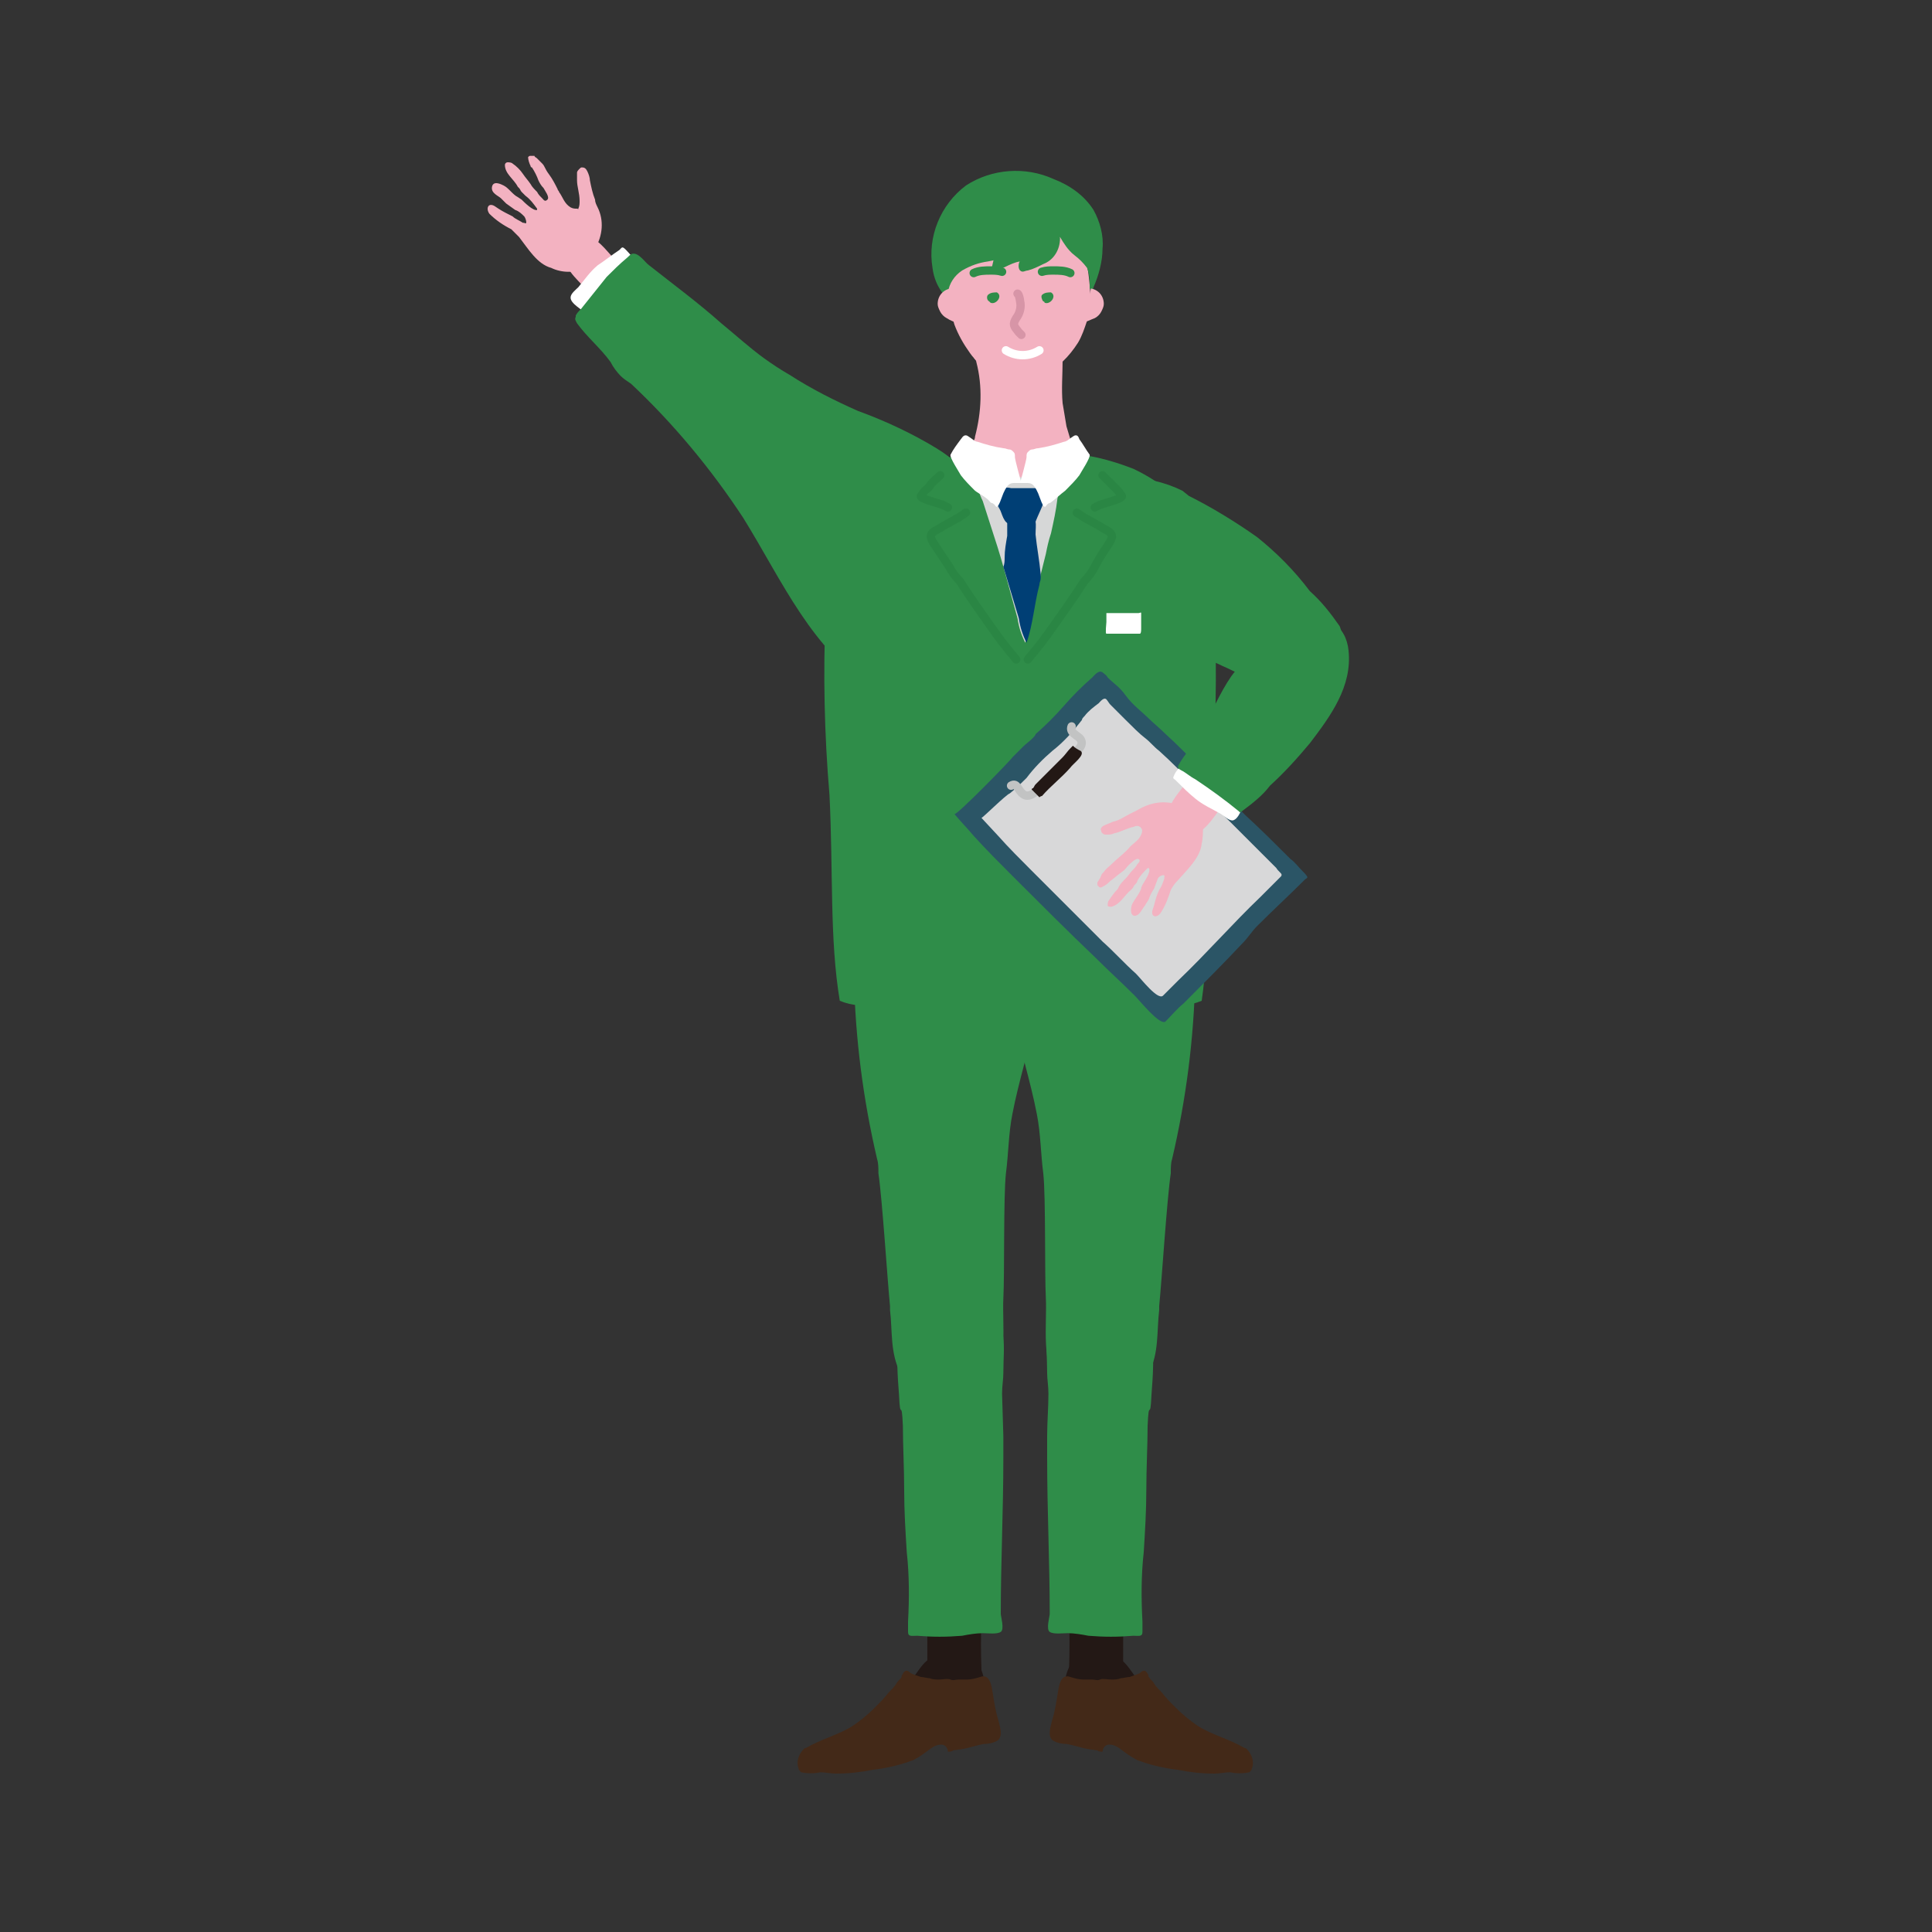 <?xml version="1.0" encoding="utf-8"?>
<!-- Generator: Adobe Illustrator 26.0.3, SVG Export Plug-In . SVG Version: 6.00 Build 0)  -->
<svg version="1.1" id="レイヤー_1" xmlns="http://www.w3.org/2000/svg" xmlns:xlink="http://www.w3.org/1999/xlink" x="0px"
	 y="0px" viewBox="0 0 150 150" style="enable-background:new 0 0 150 150;" xml:space="preserve">
<rect x="0" y="0" width="150" height="150" fill="#333333" stroke="none"/>
<style type="text/css">
	.st0{fill:#2F8D49;}
	.st1{fill:#231815;}
	.st2{fill:#432918;}
	.st3{fill:#F3B2C1;}
	.st4{fill:#FFFFFF;}
	
		.st5{opacity:0.5;fill:none;stroke:#278041;stroke-width:0.65;stroke-linecap:round;stroke-linejoin:round;enable-background:new    ;}
	.st6{fill:none;stroke:#FFFFFF;stroke-width:0.65;stroke-linecap:round;stroke-linejoin:round;}
	.st7{fill:none;stroke:#2F8D49;stroke-width:0.65;stroke-linecap:round;stroke-linejoin:round;}
	.st8{fill:#D6D7D7;}
	.st9{fill:none;stroke:#D795A7;stroke-width:0.65;stroke-linecap:round;stroke-linejoin:round;}
	.st10{fill:#003F75;}
	.st11{fill:#2B5566;}
	.st12{fill:#D8D8D9;}
	.st13{fill:none;stroke:#C2C3C3;stroke-width:0.65;stroke-linecap:round;stroke-linejoin:round;}
	.st14{opacity:0;enable-background:new    ;}
</style>
<g id="レイヤー_2_00000026129511330155265050000017611335130655000192_">
	<g id="design">
		<path class="st0" d="M91.8,38.1c-2.6-1.3-6.9-1.8-7.1,2.2c0,0.6,0,1.1-0.1,1.7c-0.3,1.5-0.2,3,0.3,4.4c0.7,1.5,1.9,2.7,3.3,3.5
			c1.2,0.4,2.4,0.7,3.6,0.8c1.1,0.2,2.1,0.5,3.1,1c1.9,0.8,5.9,3.4,7.9,1.6c1-0.9,1.8-3.4,1.2-4.7c-0.7-1-1.4-1.9-2.3-2.7
			c-1.2-1.6-2.6-3-4.1-4.2c-1.7-1.2-3.5-2.3-5.3-3.2L91.8,38.1z"/>
		<path class="st1" d="M84.8,133.3l-0.2-0.1c-0.4-0.2-0.8-0.5-1.1-0.8c-0.2-0.1-0.3-0.3-0.4-0.5c-0.1-0.2-0.1-0.4-0.1-0.6
			c0-0.1,0-0.3,0-0.4c0-0.4,0-0.9,0-1.3c0.1-2.7,0-5.4-0.3-8.1c-0.2-0.8-0.2-1.7-0.1-2.6c0.2-1.1,2-1.6,3-1.5c0.6,0,1.1,0.3,1.5,0.7
			c0.3,0.5,0.5,1.1,0.4,1.7v0.1c0,0.6-0.1,1.3-0.1,1.9c-0.2,2.4-0.2,4.8-0.2,7.2c0,0.5,0,1,0.2,1.4c0.2,0.6,0.9,1.5,0.6,2.2
			c0,0.1-0.1,0.1-0.2,0.2c-0.2,0.1-0.3,0.3-0.5,0.4c-0.2,0.1-0.5,0.2-0.7,0.3C85.9,133.7,85.3,133.6,84.8,133.3z"/>
		<path class="st1" d="M82.5,131.2c0.2-0.7,0.3-2,1.1-2.4c0.1,0,0.2-0.1,0.3-0.1l0.1-0.1c1-0.4,2.2-0.3,3.1,0.3
			c0.6,0.5,0.9,1.2,1.4,1.7c1.6,1.4,2.8,3.8,5,4.2c0.2,0,0.4,0.1,0.5,0.2c1,0.4,0.1,1.4-0.6,1.6c-2.2,0.5-4.7-0.8-6.8-1.4
			c-0.9-0.3-1.9-0.5-2.9-0.6c-0.8-0.1-1.5-0.4-1.7-1.2C82.1,132.7,82.2,131.9,82.5,131.2z"/>
		<path class="st2" d="M89.2,130.2c0.1,0.2,0.3,0.3,0.4,0.5s0.4,0.5,0.6,0.7c0.3,0.4,0.7,0.8,1.1,1.2c0.5,0.5,1.1,1,1.7,1.4
			c1.1,0.7,2.4,1,3.6,1.7c0,0,0.1,0,0.2,0.1c0.4,0.4,0.6,1,0.4,1.5c0,0.1-0.1,0.2-0.2,0.3c-0.5,0.1-1,0.1-1.5,0
			c-0.4,0-0.8,0.1-1.2,0.1c-1,0-1.9-0.1-2.9-0.3c-0.9-0.1-1.8-0.3-2.7-0.6c-0.2-0.1-0.4-0.1-0.5-0.2c-0.4-0.2-0.8-0.5-1.2-0.8
			c-0.5-0.4-1.3-0.6-1.4,0.2c-0.1,0-0.3,0-0.4-0.1l-0.7-0.1c-0.6-0.1-1.1-0.3-1.7-0.4c-0.4,0-0.8-0.1-1.1-0.3
			c-0.4-0.4-0.1-1.1,0-1.6c0.2-0.6,0.3-1.3,0.4-1.9s0.2-1.7,1-1.4c0.3,0.1,0.7,0.2,1,0.2h0.7c0.2,0,0.4,0.1,0.6,0s0.6,0,0.9,0
			c0.2,0,0.5,0,0.7-0.1c0.2,0,0.5-0.1,0.7-0.1c0.3-0.1,0.6-0.2,0.8-0.3c0.1-0.1,0.3-0.3,0.5-0.1c0.1,0.1,0.1,0.2,0.2,0.3
			C89.1,130.1,89.1,130.1,89.2,130.2z"/>
		<path class="st1" d="M74.4,133.3l0.2-0.1c0.4-0.2,0.8-0.5,1.1-0.8c0.2-0.1,0.3-0.3,0.4-0.5c0.1-0.2,0.1-0.4,0.1-0.6
			c0-0.1,0-0.3,0-0.4c0-0.4,0-0.9,0-1.3c-0.1-2.7,0-5.4,0.3-8.1c0.2-0.8,0.2-1.7,0.1-2.6c-0.2-1.1-2-1.6-3-1.5
			c-0.6,0-1.1,0.3-1.5,0.7c-0.3,0.5-0.5,1.1-0.4,1.7v0.1c0,0.6,0.1,1.3,0.1,1.9c0.2,2.4,0.2,4.8,0.2,7.2c0,0.5,0,1-0.2,1.4
			c-0.2,0.6-0.9,1.5-0.6,2.2c0,0.1,0.1,0.1,0.2,0.2c0.2,0.1,0.3,0.3,0.5,0.4c0.2,0.1,0.5,0.2,0.7,0.3
			C73.2,133.7,73.9,133.6,74.4,133.3z"/>
		<path class="st1" d="M76.6,131.2c-0.2-0.7-0.3-2-1.1-2.4c-0.1,0-0.2-0.1-0.3-0.1l-0.1-0.1c-1-0.4-2.2-0.3-3.1,0.3
			c-0.6,0.5-0.9,1.2-1.4,1.7c-1.6,1.4-2.8,3.8-5,4.2c-0.2,0-0.4,0.1-0.5,0.2c-1,0.4-0.1,1.4,0.6,1.6c2.2,0.5,4.8-0.8,6.8-1.4
			c0.9-0.3,1.9-0.5,2.9-0.6c0.8-0.1,1.5-0.4,1.7-1.2C77.1,132.7,77,131.9,76.6,131.2z"/>
		<path class="st0" d="M89,115.7c0,1.6-0.1,3.2-0.2,4.8c-0.2,1.8-0.2,3.6-0.1,5.4c0,0.3,0,0.5,0,0.8c0,0.4-0.3,0.3-0.7,0.3
			c-1.2,0.1-2.3,0.1-3.5,0c-0.5-0.1-1.1-0.2-1.6-0.2c-0.4,0-1.1,0.1-1.4-0.1s0-1.2,0-1.4c0-4-0.2-8-0.2-12.1c0-0.6,0-1.1,0-1.7
			c0-1.1,0.1-2.2,0.1-3.3c0-0.6-0.1-1.1-0.1-1.6c0-2.1-0.4-3.7,1.3-5.3c0.9-0.8,2.3-0.5,3.4-0.5c4.1,0,3.6,4.7,3.4,7.5
			c-0.1,2.2-0.2,0.1-0.3,2.4C89.1,112.2,89,114,89,115.7z"/>
		<path class="st0" d="M73.9,70.7c-0.3,0-0.6,0-0.8,0c-0.9,0.2-1.9,0.4-2.9,0.4c-1.2,0-2.3,0.3-3.3,0.9c-0.2,0.1-0.4,0.4-0.5,0.6
			c-0.2,1-0.2,2.1-0.1,3.2c0.1,4.8,0.7,9.5,1.8,14.2c0.1,0.3,0.1,0.7,0.1,1.1c0.3,2,0.7,8.3,0.9,10.3v0.3c0.2,1.7,0,3.3,0.8,4.9
			c0.1,0.2,0.1,0.3,0.2,0.4c0.2,0.2,0.3,0.5,0.5,0.7c0.2,0.2,0.5,0.4,0.8,0.4c0.3,0.1,0.7,0.2,1,0.2c0.3,0.1,0.7,0.1,1,0.1
			c0.9,0,1.8-0.1,2.7-0.3c0.3-0.1,0.6-0.3,0.8-0.5c1.4-1.6,0.9-4.8,1-6.8c0.1-1.8,0-7.9,0.2-9.7c0.2-1.5,0.2-3.1,0.5-4.6
			c0.5-2.6,1.3-5,1.8-7.6c0.3-1.8,1-4,0.3-5.9s-2.7-2.2-4.3-2.3C75.7,70.7,74.8,70.7,73.9,70.7z"/>
		<path class="st0" d="M85.2,70.7c0.3,0,0.6,0,0.8,0c0.9,0.2,1.9,0.4,2.9,0.4c1.2,0,2.3,0.3,3.3,0.9c0.2,0.1,0.4,0.4,0.5,0.6
			c0.2,1,0.2,2.1,0.1,3.2c-0.1,4.8-0.7,9.5-1.8,14.2c-0.1,0.3-0.1,0.7-0.1,1.1c-0.3,2-0.7,8.3-0.9,10.3v0.3c-0.2,1.7,0,3.3-0.8,4.9
			c-0.1,0.2-0.1,0.3-0.2,0.4c-0.1,0.3-0.3,0.5-0.5,0.7c-0.2,0.2-0.5,0.4-0.8,0.4c-0.3,0.1-0.7,0.2-1,0.2c-0.3,0.1-0.7,0.1-1,0.1
			c-0.9,0-1.8-0.1-2.7-0.3c-0.3-0.1-0.6-0.3-0.8-0.5c-1.4-1.6-0.9-4.8-1-6.8c-0.1-1.8,0-7.9-0.2-9.7c-0.2-1.5-0.2-3.1-0.5-4.6
			c-0.5-2.6-1.3-5-1.8-7.6c-0.3-1.8-1-4-0.3-5.9s2.7-2.2,4.3-2.3C83.5,70.7,84.4,70.7,85.2,70.7z"/>
		<path class="st0" d="M70.2,115.7c0,1.6,0.1,3.2,0.2,4.8c0.2,1.8,0.2,3.6,0.1,5.4c0,0.3,0,0.5,0,0.8c0,0.4,0.3,0.3,0.7,0.3
			c1.2,0.1,2.3,0.1,3.5,0c0.5-0.1,1.1-0.2,1.6-0.2c0.4,0,1.1,0.1,1.4-0.1s0-1.2,0-1.4c0-4,0.2-8,0.2-12.1c0-0.6,0-1.1,0-1.7
			l-0.1-3.3c0-0.6,0.1-1.1,0.1-1.6c0-2.1,0.4-3.7-1.3-5.3c-0.9-0.8-2.3-0.5-3.4-0.5c-4.1,0-3.6,4.7-3.4,7.5c0.1,2.2,0.2,0.1,0.3,2.4
			C70.1,112.2,70.2,114,70.2,115.7z"/>
		<path class="st2" d="M70,130.2c-0.1,0.2-0.3,0.3-0.4,0.5s-0.4,0.5-0.6,0.7c-0.3,0.4-0.7,0.8-1.1,1.2c-0.5,0.5-1.1,1-1.7,1.4
			c-1.1,0.7-2.4,1-3.6,1.7c0,0-0.1,0-0.2,0.1c-0.4,0.4-0.6,1-0.4,1.5c0,0.1,0.1,0.2,0.2,0.3c0.5,0.1,1,0.1,1.5,0
			c0.4,0,0.8,0.1,1.2,0.1c1,0,1.9-0.1,2.9-0.3c0.9-0.1,1.8-0.3,2.7-0.6c0.2-0.1,0.4-0.1,0.5-0.2c0.4-0.2,0.8-0.5,1.2-0.8
			c0.5-0.4,1.3-0.6,1.4,0.2c0.1,0,0.3,0,0.4-0.1l0.7-0.1c0.6-0.1,1.1-0.3,1.7-0.4c0.4,0,0.8-0.1,1.1-0.3c0.4-0.4,0.1-1.1,0-1.6
			c-0.2-0.6-0.3-1.3-0.4-1.9s-0.2-1.7-1-1.4c-0.3,0.1-0.7,0.2-1,0.2h-0.7c-0.2,0-0.4,0.1-0.6,0s-0.6,0-0.9,0c-0.2,0-0.5,0-0.7-0.1
			c-0.2,0-0.5-0.1-0.7-0.1c-0.3-0.1-0.6-0.2-0.8-0.3c-0.1-0.1-0.3-0.3-0.5-0.1c-0.1,0.1-0.1,0.2-0.2,0.3C70,130.1,70,130.1,70,130.2
			z"/>
		<path class="st0" d="M94,61.7c0.4-4.7,0.5-9.4,0.3-14.1c0-0.3,0-1.7-0.2-1.7l-1.3-0.2h-2.2c-1.1-0.9-3.1-0.1-4.2,0h-7.2H72
			c-1.1-0.1-3.1-0.9-4.2,0h-2.2l-1.3,0.2c-0.2-0.1-0.2,1.3-0.2,1.7c-0.2,4.7-0.1,9.4,0.3,14.1c0.3,6,0,11.2,0.8,16
			c1.9,0.8,4,0.1,5.9,0.1c2.1,0,4.1,0,6.2,0h3.9c2.1,0,4.1,0,6.2,0c1.9,0,4,0.7,5.9-0.1C94,72.9,93.6,67.7,94,61.7z"/>
		<path class="st3" d="M46.8,24.1c0.7,1.1,1.6,2.1,2.6,3c0.3,0.3,0.6,0.5,1,0.6c0.5,0.1,1,0.1,1.5-0.1c0.2,0,0.4-0.1,0.5-0.2
			c0.1-0.1,0.2-0.2,0.2-0.4c0.1-0.1,0.1-0.2,0.2-0.2c0.1-0.2,0.2-0.4,0.2-0.5c0.1-0.3,0.1-0.7,0-1c-0.1-0.1-0.1-0.2-0.2-0.4
			c-0.1-0.1-0.2-0.3-0.2-0.4c-0.1-0.1-0.2-0.2-0.2-0.3c0-0.1-0.1-0.1-0.2-0.2L52,23.8l-0.3-0.3c-0.2-0.3-0.5-0.5-0.7-0.8
			c-0.2-0.2-0.4-0.4-0.7-0.5l-0.9-0.7c-0.6-0.4-1.1-0.9-1.7-1.4c-0.7-0.7-1.3-1.7-2.4-1.8c-0.8-0.1-1.5,0.5-1.5,1.2
			c0,0.1,0,0.3,0,0.4c0.1,1.2,1.3,2,2,2.9C46.2,23.3,46.5,23.7,46.8,24.1z"/>
		<path class="st4" d="M49.5,20.4c-0.3-0.3-0.6-0.7-0.9-1s-0.3-0.2-0.5,0c-0.6,0.4-1.1,0.8-1.7,1.2c-0.6,0.5-1,1.1-1.5,1.7
			c-0.2,0.2-0.6,0.5-0.6,0.8c0,0.5,0.9,0.9,1.2,1.3s2.6-1.7,2.9-2c0.1-0.2,0.3-0.3,0.3-0.5c0-0.1,0.1-0.1,0.1-0.2
			c0.1-0.1,0.1-0.1,0.1-0.2c0.1-0.2,0.3-0.4,0.5-0.6C49.5,20.7,49.8,20.6,49.5,20.4z"/>
		<path class="st0" d="M66.6,31.9c-1.8-0.8-3.6-1.7-5.3-2.8c-0.7-0.4-1.3-0.8-2-1.3c-1.1-0.8-2.2-1.8-3.3-2.7
			c-1.8-1.6-3.7-3-5.6-4.5c-0.3-0.2-0.8-1-1.3-0.9c-0.1,0-0.3,0.2-0.4,0.3c-0.6,0.5-1.1,1-1.6,1.5L45.1,24c-0.2,0.2-0.3,0.3-0.4,0.5
			c0,0,0,0.1,0,0.1c-0.1,0.2,0,0.3,0.1,0.5c0.8,1.1,1.8,1.9,2.6,3c0.2,0.4,0.5,0.8,0.8,1.1c0.2,0.2,0.5,0.4,0.8,0.6
			c3.3,3.1,6.2,6.6,8.7,10.4c3.1,5,5.3,10.3,10.4,13.5c0.7,0.3,1.4,0.6,2.1,0.6c3.8,0.6,8.1-1.4,9.3-5.2c1.1-3.2-0.1-5-1.5-7.9
			c-1.3-2.5-2.8-4.9-5.3-6.4C70.9,33.7,68.8,32.7,66.6,31.9z"/>
		<path class="st3" d="M45.9,19.5c0.1,0,0.2-0.1,0.3-0.2c0.6-1,0.7-2.2,0.2-3.2c-0.1-0.2-0.2-0.4-0.2-0.6C46,15,45.9,14.5,45.8,14
			c0-0.2-0.1-0.5-0.2-0.7c-0.1-0.2-0.2-0.3-0.4-0.3c-0.1,0-0.1,0-0.2,0.1c-0.1,0.1-0.2,0.2-0.2,0.3c0,0.2,0,0.4,0,0.6
			c0,0.5,0.2,1,0.2,1.6c0,0.2,0,0.4-0.1,0.6c0,0.1,0,0-0.1,0c-0.2,0-0.3,0-0.5-0.1c-0.5-0.3-0.6-0.8-0.9-1.2c0-0.1-0.1-0.1-0.1-0.2
			c-0.2-0.4-0.4-0.8-0.7-1.2s-0.3-0.6-0.5-0.8c0,0-0.1-0.1-0.1-0.1c-0.1-0.1-0.2-0.2-0.3-0.3c-0.1-0.1-0.2-0.1-0.2-0.2
			c0,0-0.1,0-0.1,0c-0.1,0-0.2,0-0.2,0c-0.1,0-0.1,0-0.2,0.1c0,0.2,0.1,0.5,0.2,0.7c0,0.1,0.1,0.1,0.1,0.1c0.2,0.3,0.4,0.7,0.5,1
			c0.1,0.2,0.2,0.4,0.4,0.6c0.1,0.2,0.5,0.7,0.3,0.9s-0.3,0-0.4-0.1c-0.2-0.2-0.3-0.3-0.4-0.5c-0.2-0.2-0.4-0.4-0.5-0.6
			c-0.2-0.3-0.4-0.5-0.6-0.8c-0.2-0.3-0.5-0.6-0.8-0.8c-0.1-0.1-0.3-0.1-0.4-0.1c-0.1,0-0.2,0.1-0.2,0.2c0,0.7,0.7,1.1,1,1.7
			c0,0,0.1,0.1,0.1,0.1c0.1,0.1,0.1,0.2,0.2,0.3c0.1,0.1,0.2,0.2,0.3,0.3c0.4,0.3,0.6,0.6,0.9,1c0,0,0,0.1,0,0.1
			c-0.3,0.1-1-0.6-1.2-0.8l-0.3-0.2c-0.4-0.2-0.7-0.7-1.1-0.9c-0.2-0.1-0.8-0.4-0.9,0.1s0.5,0.7,0.7,0.9c0.1,0.1,0.3,0.3,0.4,0.4
			l0.7,0.5c0.3,0.1,0.5,0.3,0.7,0.5c0.1,0.1,0.3,0.7,0,0.5h-0.1c-0.3-0.2-0.6-0.3-0.8-0.5c-0.4-0.2-0.8-0.4-1.1-0.6l-0.3-0.2
			c-0.5-0.3-0.7,0.2-0.4,0.6c0.5,0.5,1.1,0.9,1.7,1.2c0.2,0.2,0.4,0.4,0.6,0.6c0.7,0.9,1.4,2.1,2.5,2.4c0.4,0.2,0.9,0.3,1.3,0.3
			c0.1,0,0.2,0,0.3,0c0.2-0.1,0.4-0.2,0.5-0.4c0.2-0.2,0.3-0.5,0.5-0.6S45.8,19.6,45.9,19.5z"/>
		<path class="st0" d="M94.3,46.8c0-0.1-0.1-0.2-0.1-0.3s0-0.1,0-0.1c0-0.3-0.1-0.5-0.1-0.8c-0.1-0.8-0.2-1.5-0.4-2.3
			c-0.1-0.3-0.2-0.7-0.3-1c-0.1-0.1-0.1-0.3-0.2-0.4c0-0.1,0-0.2,0-0.3c-0.6-2.4-3.1-4.2-5.2-5.2c-1.8-0.7-3.7-1.2-5.6-1.2
			c-0.3,0-0.5,0-0.8,0h-0.5h-3.6H77c-0.3,0-0.5,0-0.8,0c-1.9,0.1-3.8,0.5-5.6,1.2c-2.2,1-4.6,2.8-5.2,5.2c0,0.1,0,0.2-0.1,0.3
			c0,0.1-0.1,0.3-0.2,0.4c-0.1,0.3-0.2,0.7-0.3,1c-0.2,0.7-0.3,1.5-0.4,2.3c0,0.3,0,0.5-0.1,0.8c0,0,0,0.1,0,0.1
			c-0.1,0.1-0.1,0.2-0.1,0.3l0,0l0,0c0.1,0.2,0.5,0.1,0.7,0.1h2c0.2,0,0.4,0,0.6,0c0.2,0,0.4,0,0.6,0h22.3c0.2,0,0.3,0,0.6,0
			c0.2,0,0.4,0,0.6,0h2C93.8,46.9,94.2,47,94.3,46.8L94.3,46.8L94.3,46.8z"/>
		<path class="st5" d="M75,39.8c-0.1,0-0.2,0.2-0.3,0.2l-0.3,0.2c-0.4,0.2-0.7,0.4-1.1,0.6c-0.7,0.5-1.4,0.5-0.8,1.4
			c0.4,0.6,0.8,1.2,1.2,1.8c0.2,0.4,0.5,0.8,0.8,1.1c0.9,1.4,1.9,2.8,2.9,4.2c0.5,0.7,1,1.3,1.5,1.9"/>
		<path class="st5" d="M73,36.9c-0.3,0.3-0.6,0.5-0.8,0.8c-0.1,0.2-0.3,0.3-0.4,0.4c-0.1,0.1-0.2,0.3-0.3,0.4
			c-0.1,0.2,1.1,0.5,1.4,0.6l0.3,0.1l0.4,0.2"/>
		<path class="st5" d="M83.6,39.8c0.1,0.1,0.2,0.1,0.3,0.2l0.3,0.2c0.4,0.2,0.7,0.4,1.1,0.6c0.7,0.5,1.4,0.5,0.8,1.4
			c-0.4,0.6-0.8,1.2-1.1,1.8c-0.2,0.4-0.5,0.8-0.8,1.1c-0.9,1.4-1.9,2.8-2.9,4.2c-0.5,0.7-1,1.3-1.5,1.9"/>
		<path class="st5" d="M85.6,36.9c0.3,0.3,0.5,0.5,0.8,0.8l0.4,0.4c0.1,0.1,0.2,0.3,0.3,0.4c0.1,0.2-1.1,0.5-1.4,0.6l-0.3,0.1
			l-0.4,0.2"/>
		<path class="st3" d="M77.8,27c-1.1,0.1-2.4,0.2-2.3,0.5c0.1,0.1,0.1,0.3,0.2,0.4c0.1,0.1,0.1,0.2,0.1,0.2c0.5,1.9,0.4,3.9-0.1,5.8
			c0,0.2-0.1,0.3-0.2,0.5c0,0.1-0.1,0.1-0.2,0.2c-1.1,1.8,1.3,4.2,3.1,3.7c0.1,0,0.1,0,0.2-0.1c0.2,0,0.5,0,0.7,0
			c1.3,0,3.3,0,3.9-1.5c0.2-0.6,0.2-1.2,0.1-1.8c0-0.2,0-0.3,0-0.5c0-0.1-0.1-0.2-0.2-0.3c-0.1-0.3-0.2-0.7-0.3-1
			c-0.1-0.6-0.2-1.2-0.3-1.8c-0.1-1.1,0-2.2,0-3.3c0-1.3-2.7-1.2-3.5-1.1C78.9,27,78.4,27,77.8,27z"/>
		<path class="st3" d="M83.7,26.6c0.3-0.5,0.5-1.1,0.7-1.7c0.1-0.4,0.2-0.9,0.2-1.3c0.1-0.8,0-1.6-0.1-2.4c-0.1-0.7-0.3-1.5-0.4-2.2
			s0-1.6-0.1-2.4s-0.5-0.9-1.2-0.9c-1.5-0.1-3-0.1-4.5,0c-0.6,0-1.1,0.2-1.7,0.3c-1,0.3-2.3,0.8-2.8,1.8c-0.4,1.4-0.5,2.9-0.3,4.4
			c0,0.2,0,0.3,0,0.5c0,0.1,0,0.1,0.1,0.2c0,0.4,0.1,0.8,0.2,1.2c0.1,0.4,0.2,0.8,0.3,1.1c0.3,0.8,0.7,1.5,1.2,2.2
			c0.2,0.3,0.5,0.6,0.8,0.9c0.9,0.8,1.8,1.8,3,1.8c0.7-0.1,1.4-0.4,1.8-0.9C82.1,28.6,83,27.7,83.7,26.6z"/>
		<path class="st0" d="M76.7,20.3l0.5-0.1c0.9-0.3,1.8-0.5,2.7-0.8c0.9-0.2,1.7-0.6,2.4-1c0.3,0.5,0.6,1,1.1,1.4
			c0.4,0.3,0.7,0.6,1,1c0.2,0.5,0.2,1,0.2,1.5c0,0.1,0,0.1,0.1,0.2s0.2-0.1,0.2-0.2c0.4-0.9,0.7-2,0.7-3c0.1-1-0.2-2.1-0.7-3
			c-0.7-1.1-1.8-1.9-3.1-2.4c-2.2-1-4.8-0.8-6.8,0.5c-2,1.5-3,4-2.6,6.4c0.1,0.8,0.4,1.5,0.9,2.1c0.1,0.1,0.2,0.1,0.2,0.1
			s0.1-0.1,0.1-0.3c0.1-0.7,0.5-1.3,1.1-1.7C75.4,20.6,76,20.4,76.7,20.3z"/>
		<path class="st3" d="M73.8,22.4c-0.6,0.1-1,0.6-1,1.2c0,0.2,0.1,0.4,0.2,0.6c0.1,0.2,0.3,0.4,0.5,0.5c0.3,0.2,0.6,0.3,0.9,0.4"/>
		<path class="st3" d="M84.7,22.4c0.6,0.1,1,0.6,1,1.2c0,0.2-0.1,0.4-0.2,0.6c-0.1,0.2-0.3,0.4-0.5,0.5c-0.3,0.1-0.6,0.3-0.9,0.3"/>
		<path class="st0" d="M76.8,23.4c-0.2-0.1-0.2-0.4-0.1-0.5c0.2-0.2,0.5-0.2,0.7-0.2c0.5,0.3-0.1,1-0.5,0.8
			C76.8,23.4,76.8,23.4,76.8,23.4z"/>
		<path class="st0" d="M81,23.4c-0.1-0.1-0.2-0.4-0.1-0.5c0.2-0.2,0.5-0.2,0.7-0.2c0.5,0.3-0.1,1-0.5,0.8C81.1,23.4,81,23.4,81,23.4
			z"/>
		<path class="st6" d="M78.1,27.2c0.8,0.5,1.8,0.5,2.6,0"/>
		<path class="st7" d="M75.6,21.2C76,21,76.5,21,76.9,21c0.3,0,0.6,0,0.9,0.1"/>
		<path class="st7" d="M83.1,21.2C82.7,21,82.2,21,81.8,21c-0.3,0-0.6,0-0.9,0.1"/>
		<path class="st8" d="M75.7,36.9c0.1,0.7,0.3,1.4,0.6,2c0.3,0.9,0.6,1.9,0.9,2.8c0.7,2.1,1.2,4.2,1.8,6.3c0.1,0.7,0.3,1.3,0.6,1.9
			c0.5-1.4,0.6-3,1-4.5c0.2-0.8,0.4-1.6,0.6-2.4c0.1-0.5,0.2-1,0.4-1.6c0.2-0.9,0.4-1.8,0.5-2.7c0.1-0.5,0.3-1,0.3-1.5"/>
		<path class="st0" d="M82.3,18.5c0,0.9-0.5,1.7-1.3,2c-0.4,0.2-0.8,0.4-1.2,0.5c-0.2,0-0.4,0.2-0.6,0s-0.1-0.7,0-0.7
			c-0.8,0.1-1.6,0.8-2.3,0.8c0.2-0.5,0.2-1.1,0.5-1.6c0.2-0.6,0.7-1.2,1.2-1.6c0.5-0.3,1.2-0.5,1.8-0.4c0.6,0,1.2,0.2,1.7,0.6
			C82.2,18.1,82.3,18.3,82.3,18.5z"/>
		<path class="st9" d="M79,22.8c0.1,0,0.2,0.5,0.2,0.6c0.1,0.4,0,0.9-0.3,1.3c-0.3,0.5-0.2,0.6,0.2,1.1c0.1,0.1,0.1,0.1,0.2,0.2"/>
		<path class="st10" d="M81.2,38.1c-0.2-0.2-0.5-0.2-0.7-0.2c-0.7,0-1.3,0-2,0c-0.4-0.1-0.7,0-1.1,0.1c-0.4,0.2,0,1.2,0.2,1.5
			s0.3,1.2,0.9,1.2c0.3,0,0.6,0,0.8,0c0.3,0.1,0.7,0.1,1,0c0.1,0,0.1-0.1,0.1-0.2c0.2-0.5,0.4-0.9,0.6-1.4c0.1-0.2,0.2-0.6,0.2-0.9
			C81.3,38.1,81.2,38.1,81.2,38.1z"/>
		<path class="st10" d="M80.4,41.5c0-0.7,0.2-1.5-0.6-1.7c-0.5-0.1-1.4,0.1-1.6,0.6c0,0.4,0,0.8,0,1.2c-0.1,0.6-0.2,1.1-0.2,1.7
			c0,0.2,0,0.5-0.1,0.7c0.4,1.3,0.8,2.7,1.2,4c0.1,0.7,0.3,1.3,0.6,1.9c0.5-1.4,0.6-3,1-4.5c0-0.2,0.1-0.3,0.1-0.5v-0.3
			C80.7,43.5,80.5,42.5,80.4,41.5z"/>
		<path class="st11" d="M74.1,63.2c0.5,0.6,1,1.1,1.5,1.7c1,1.1,2,2.1,3,3.1c2.2,2.2,4.3,4.3,6.5,6.4c1,1,2,1.9,3,2.9
			c0.4,0.4,2,2.4,2.4,2s0.9-1,1.4-1.4c1.6-1.6,3.1-3.1,4.6-4.7c0.4-0.4,0.7-0.9,1.1-1.3c1.2-1.2,2.5-2.4,3.7-3.6
			c0.1-0.1,0.2-0.1,0.2-0.2s-0.3-0.4-0.5-0.6s-0.5-0.6-0.8-0.8c-1.2-1.2-2.3-2.3-3.5-3.4c-2.1-2.1-4.1-4.4-6.3-6.4
			c-0.4-0.4-0.9-0.8-1.3-1.2s-1.2-1-1.7-1.7s-0.9-0.9-1.4-1.4c-0.1-0.2-0.3-0.3-0.4-0.4c-0.3-0.2-0.6,0.2-0.8,0.4
			c-0.8,0.7-1.5,1.4-2.2,2.2c-0.7,0.8-1.4,1.5-2.2,2.2c0,0.2-0.8,0.8-0.9,0.9l-0.9,0.9C78.5,59,74.2,63.4,74.1,63.2z"/>
		<path class="st12" d="M76.2,63.5l1.3,1.4c0.8,0.9,1.7,1.8,2.6,2.7c1.8,1.8,3.7,3.7,5.5,5.5c0.9,0.8,1.7,1.7,2.6,2.5
			c0.4,0.4,1.7,2.1,2.1,1.7l1.2-1.2c2.2-2.1,4.2-4.4,6.4-6.5c0.3-0.3,0.5-0.5,0.8-0.8s0.5-0.5,0.7-0.7c0.1-0.1,0.1-0.1,0.1-0.2
			c0-0.1-0.3-0.3-0.4-0.5c-1.2-1.2-2.4-2.4-3.6-3.6C93.6,62,91.9,60,90,58.3c-0.4-0.3-0.7-0.7-1.1-1s-1-0.9-1.5-1.4
			s-0.8-0.8-1.2-1.2c-0.1-0.1-0.2-0.3-0.3-0.4c-0.2-0.2-0.5,0.2-0.6,0.3c-0.4,0.3-0.8,0.6-1.1,1c-0.1,0.1-0.2,0.2-0.2,0.3
			c-0.7,0.9-1.4,1.7-2.3,2.4c-0.7,0.6-1.4,1.3-2,2.1c-0.4,0.4-0.8,0.8-1.3,1.2C78.1,61.7,76.3,63.5,76.2,63.5z"/>
		<path class="st13" d="M83.2,56.4c-0.2,0.5,0.5,0.7,0.7,1c0.3,0.5-0.3,0.9-0.6,1.2c-0.7,0.6-1.3,1.2-1.9,1.8
			c-0.2,0.2-0.4,0.5-0.6,0.7S80,62,79.5,61.7s-0.5-1-1-0.7"/>
		<path class="st1" d="M80.7,61.9c0,0-0.1-0.1-0.1-0.1c-0.1-0.1-0.5-0.5-0.5-0.5s0-0.1,0.1-0.1c0.1-0.1,0.1-0.2,0.2-0.3l1.1-1.1l1-1
			c0.2-0.2,0.4-0.5,0.6-0.7c0.1-0.1,0.2-0.2,0.2-0.2c0.2,0.2,0.4,0.3,0.6,0.4c0.4,0.3-0.6,1-0.8,1.3c-0.7,0.8-1.5,1.4-2.2,2.2
			C80.8,61.8,80.7,61.9,80.7,61.9z"/>
		<path class="st3" d="M96.1,61c1-0.9,1.8-2,2.5-3.1c0.2-0.3,0.4-0.7,0.4-1.1c0-0.5-0.1-1-0.4-1.5c-0.1-0.2-0.2-0.3-0.3-0.4
			c-0.1-0.1-0.3-0.1-0.4-0.2c-0.1,0-0.2-0.1-0.3-0.1c-0.2,0-0.4-0.1-0.6-0.1c-0.3,0-0.7,0-0.9,0.2c-0.1,0.1-0.2,0.2-0.3,0.3
			c-0.1,0.1-0.2,0.2-0.4,0.3s-0.2,0.2-0.2,0.3c-0.1,0.1-0.1,0.1-0.2,0.2c-0.1,0.1-0.1,0.1-0.2,0.2s-0.2,0.2-0.2,0.3
			c-0.2,0.3-0.4,0.6-0.6,0.9c-0.1,0.2-0.3,0.5-0.4,0.8c-0.2,0.3-0.3,0.7-0.5,1c-0.3,0.7-0.7,1.3-1.1,1.9c-0.6,0.8-1.4,1.6-1.3,2.7
			c0.1,0.8,0.8,1.3,1.5,1.3c0.2,0,0.3-0.1,0.5-0.1c1.1-0.4,1.7-1.7,2.5-2.6C95.4,61.7,95.7,61.3,96.1,61z"/>
		<path class="st4" d="M92,59c-0.2,0.4-0.6,0.7-0.8,1.1s-0.1,0.3,0.1,0.5c0.5,0.5,1,1,1.5,1.4c0.6,0.5,1.3,0.8,2,1.2
			c0.3,0.2,0.6,0.5,0.9,0.5c0.5-0.1,0.7-1,1-1.4s-2.2-2.2-2.6-2.4c-0.2-0.1-0.4-0.2-0.6-0.2c-0.1,0-0.2,0-0.2-0.1
			c-0.1,0-0.2-0.1-0.2-0.1c-0.2-0.1-0.5-0.2-0.7-0.3C92.2,59,92.1,58.7,92,59z"/>
		<path class="st3" d="M91.7,62.7c-0.1-0.1-0.2-0.2-0.2-0.2c-1.1-0.4-2.2-0.2-3.2,0.4l-0.6,0.3c-0.4,0.2-0.8,0.5-1.3,0.6
			c-0.2,0.1-0.5,0.2-0.7,0.3c-0.2,0.1-0.3,0.3-0.2,0.4c0,0.1,0,0.1,0.1,0.2c0.1,0.1,0.2,0.1,0.3,0.1c0.2,0,0.4,0,0.6-0.1
			c0.5-0.1,1-0.4,1.5-0.5c0.2-0.1,0.4-0.1,0.5,0c0.1,0,0,0,0.1,0.1c0.1,0.1,0.1,0.3,0,0.5c-0.2,0.5-0.7,0.7-1,1.1
			c-0.1,0.1-0.1,0.1-0.2,0.2c-0.3,0.3-0.7,0.6-1,0.9s-0.5,0.4-0.7,0.7l-0.1,0.1c-0.1,0.1-0.1,0.2-0.2,0.4c-0.1,0.1-0.1,0.2-0.2,0.3
			c0,0,0,0.1,0,0.1c0,0.1,0,0.2,0.1,0.2c0,0.1,0.1,0.1,0.2,0.1c0.2-0.1,0.4-0.2,0.6-0.4c0,0,0.1-0.1,0.1-0.1
			c0.3-0.2,0.6-0.5,0.9-0.7s0.3-0.3,0.5-0.5s0.6-0.6,0.8-0.5s0,0.3-0.1,0.4c-0.1,0.2-0.3,0.4-0.4,0.5c-0.2,0.2-0.3,0.4-0.5,0.6
			c-0.2,0.2-0.5,0.5-0.6,0.8c-0.3,0.3-0.5,0.6-0.7,0.9c-0.1,0.1-0.1,0.3-0.1,0.4c0,0.1,0.2,0.1,0.3,0.1c0.7-0.2,1-0.9,1.5-1.3
			c0,0,0.1-0.1,0.1-0.1c0.1-0.1,0.1-0.2,0.2-0.3c0.1-0.1,0.2-0.2,0.2-0.3c0.2-0.4,0.5-0.7,0.8-1c0.1,0,0.1,0,0.1,0
			c0.2,0.3-0.4,1.1-0.5,1.3s-0.1,0.2-0.1,0.3c-0.2,0.5-0.5,0.8-0.7,1.2c-0.1,0.2-0.2,0.9,0.2,0.9s0.6-0.6,0.8-0.8
			c0.1-0.2,0.2-0.3,0.3-0.5c0.1-0.3,0.2-0.5,0.4-0.8c0.1-0.3,0.2-0.5,0.3-0.8c0.1-0.2,0.6-0.4,0.5-0.1c0,0,0,0.1,0,0.1
			c-0.1,0.3-0.2,0.6-0.4,0.9c-0.2,0.4-0.3,0.8-0.4,1.2l-0.1,0.3c-0.2,0.6,0.3,0.7,0.6,0.3c0.4-0.6,0.6-1.2,0.8-1.8
			c0.1-0.2,0.3-0.5,0.5-0.7c0.7-0.8,1.8-1.8,1.9-2.9c0.1-0.4,0.1-0.9,0.1-1.3c0-0.1-0.1-0.2-0.1-0.2c-0.1-0.2-0.3-0.3-0.5-0.4
			c-0.3-0.1-0.5-0.2-0.7-0.4S91.8,62.9,91.7,62.7z"/>
		<path class="st0" d="M104.7,50.5c0.3,2.8-1.4,5.1-3,7.2c-1,1.2-2,2.3-3.1,3.3c-0.6,0.8-1.4,1.4-2.2,2c-0.2,0.1-0.1,0.1-0.2,0
			c-1.1-0.9-2.2-1.7-3.4-2.5c-0.4-0.2-0.7-0.5-1.1-0.7c-0.2-0.1-0.3-0.2-0.2-0.4c0.5-0.9,1.3-1.7,1.8-2.7c0.8-1.4,1.4-2.9,2.3-4.2
			c0.5-0.7,1.1-1.2,1.6-2c0.2-0.3,0.5-0.6,0.8-0.8c0.3-0.2,0.6-0.5,0.8-0.7s0.9-0.4,1.3-0.6c0.2-0.2,0.5-0.3,0.8-0.3
			c0.1,0,0.2,0,0.2,0C102.9,47.6,104.5,48.5,104.7,50.5z"/>
		<path class="st4" d="M85.9,49.2c-0.1,0,0-0.8,0-0.9c0-0.2,0-0.5,0-0.7c0.2,0,0.4,0,0.5,0h0.4h1.6c0.1,0,0.2-0.1,0.2,0s0,0.1,0,0.2
			c0,0.3,0,0.7,0,1c0,0.1,0,0.4-0.1,0.4h-2.1C86.4,49.2,86.2,49.2,85.9,49.2z"/>
		<path class="st4" d="M75,33.8c0.1,0,0.2,0.1,0.5,0.3c0.1,0.1,0.3,0.2,0.4,0.2c0.6,0.2,1.3,0.4,2,0.5c0.2,0,0.3,0.1,0.5,0.1
			c0.1,0,0.2,0.1,0.3,0.2c0.1,0.1,0.1,0.2,0.1,0.4c0,0.2,0.5,2,0.5,2s-0.2,0-0.2,0c-0.6,0-0.8-0.1-1.2,0.8c-0.1,0.2-0.4,1.3-0.6,1
			S77,39.1,76.9,39c-0.3-0.4-0.8-0.6-1.2-0.9c-0.4-0.4-0.8-0.8-1.1-1.2c-0.1-0.2-0.9-1.4-0.8-1.6c0.2-0.4,0.5-0.8,0.8-1.2
			C74.8,33.8,74.9,33.8,75,33.8z"/>
		<path class="st4" d="M83.5,33.8c-0.1,0-0.2,0.1-0.5,0.3c-0.1,0.1-0.3,0.2-0.4,0.2c-0.6,0.2-1.3,0.4-2,0.5c-0.2,0-0.3,0.1-0.5,0.1
			c-0.1,0-0.2,0.1-0.3,0.2c-0.1,0.1-0.1,0.2-0.1,0.4c0,0.2-0.5,2-0.5,2s0.2,0,0.2,0c0.6,0,0.8-0.1,1.2,0.8c0.1,0.2,0.4,1.3,0.6,1
			s0.3-0.2,0.4-0.3c0.4-0.3,0.7-0.6,1.1-0.9c0.4-0.4,0.8-0.8,1.1-1.2c0.1-0.2,0.9-1.4,0.8-1.6c-0.3-0.4-0.5-0.8-0.8-1.2
			C83.7,33.8,83.6,33.8,83.5,33.8z"/>
		<rect class="st14" width="150" height="150"/>
	</g>
</g>
</svg>
